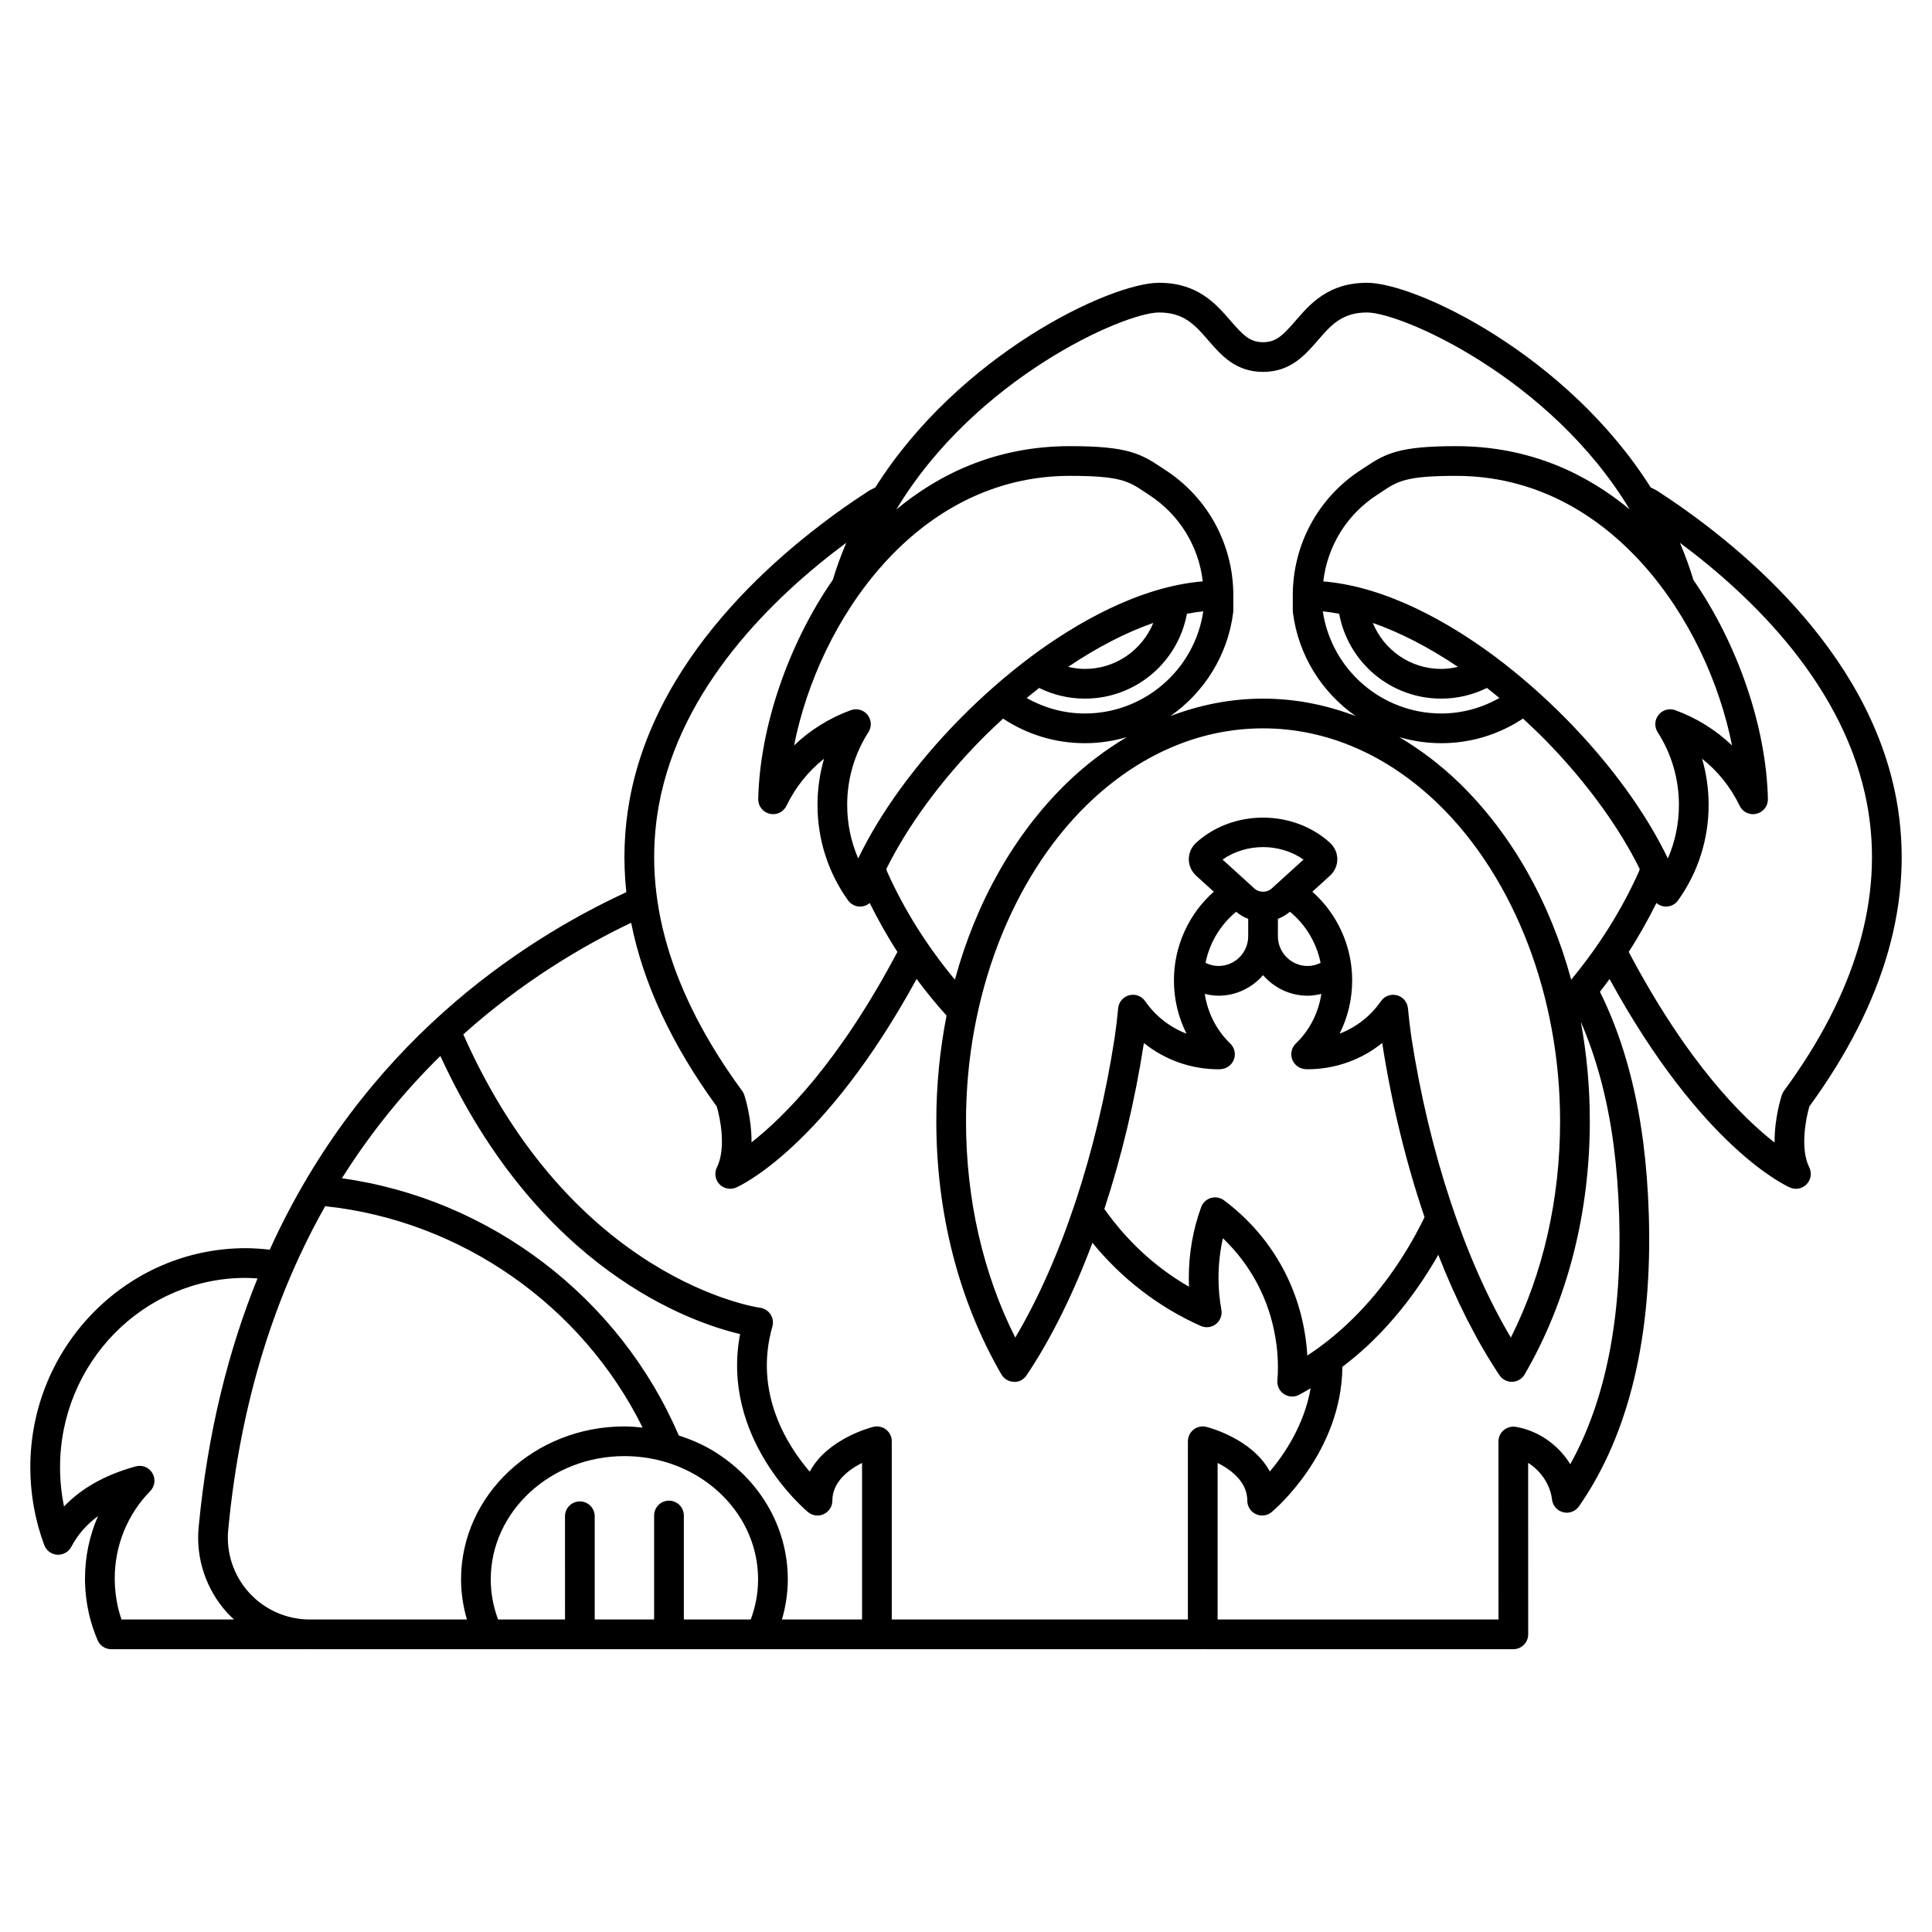 <?xml version="1.0" encoding="UTF-8"?>
<!-- Uploaded to: SVG Repo, www.svgrepo.com, Generator: SVG Repo Mixer Tools -->
<svg fill="#000000" width="800px" height="800px" version="1.1" viewBox="144 144 512 512" xmlns="http://www.w3.org/2000/svg">
 <path d="m623.5 437.22c20.125-27.609 27.895-54.938 23.09-81.242-7.348-40.227-42.871-68.578-63.387-81.898-0.113-0.074-0.238-0.145-0.359-0.203l-1.398-0.711c-22.223-35.191-62.305-54.223-75.172-54.223-10.238 0-15.074 5.586-18.961 10.082-3.227 3.719-5.07 5.664-8.59 5.664s-5.363-1.945-8.594-5.664c-3.883-4.496-8.723-10.082-18.957-10.082-12.984 0-52.992 19.027-75.195 54.23l-1.379 0.699c-0.117 0.062-0.242 0.129-0.359 0.203-20.52 13.32-56.035 41.668-63.387 81.898-1.473 8.066-1.75 16.227-0.867 24.465-28.238 13.051-69.934 40.535-94.496 94.742-2.121-0.234-4.25-0.398-6.383-0.398-31.469 0-57.07 26.047-57.07 58.059 0 7.074 1.238 14.012 3.691 20.617 0.539 1.457 1.887 2.461 3.441 2.559 1.555 0.07 3.019-0.723 3.734-2.102 1.664-3.176 4.027-5.894 7.078-8.141-2.258 5.152-3.453 10.777-3.453 16.586 0 3.188 0.379 6.418 1.125 9.637 0.543 2.238 1.281 4.481 2.207 6.656 0.613 1.457 2.047 2.402 3.625 2.402l52.191-0.004v-0.02c0.121 0 0.242 0.02 0.371 0.02h236.7c0.082 0 0.152-0.043 0.238-0.047v0.051h82.07c1.047 0 2.047-0.414 2.781-1.152 0.734-0.738 1.152-1.738 1.152-2.781l-0.012-45.449c3.379 2.125 5.859 5.762 6.332 9.738 0.191 1.621 1.371 2.957 2.957 3.352 1.574 0.406 3.246-0.23 4.184-1.566 13.297-19.117 19.523-45.18 18.5-77.477-0.207-6.617-0.703-12.984-1.469-18.93-1.961-15.211-5.84-28.625-11.477-39.957 0.883-1.105 1.695-2.254 2.543-3.387 24.48 44.75 46.855 54.848 47.836 55.27 0.504 0.219 1.035 0.324 1.559 0.324 1.059 0 2.094-0.426 2.859-1.227 1.137-1.199 1.402-2.981 0.668-4.461-2.445-4.922-0.934-12.828 0.035-16.133zm-40.203-99.184c3.684 5.731 5.633 12.391 5.633 19.266 0 4.949-1 9.754-2.926 14.191-5.863-12.156-15.191-25-26.863-36.887-6.113-6.195-12.539-11.816-19.113-16.719-11.391-8.441-28.148-18.383-45.344-19.812 1.09-9.34 6.231-17.711 14.203-22.887 0.004-0.004 0.008-0.004 0.012-0.008l1.195-0.793c4.269-2.848 6.41-4.277 19.797-4.277 40.773 0 66.562 38.371 73.113 71.441-4.266-4.082-9.359-7.266-15.039-9.344-1.582-0.582-3.371-0.082-4.426 1.234-1.059 1.32-1.152 3.172-0.242 4.594zm-92.848 165.2c-0.109-2.051-0.34-4.059-0.672-5.988-2.297-14.09-9.902-26.574-21.41-35.152-1.004-0.738-2.297-0.973-3.484-0.613-1.191 0.359-2.144 1.258-2.57 2.43-2.172 5.981-3.269 12.281-3.269 18.742 0 0.781 0.016 1.559 0.051 2.332-8.891-5.098-16.477-12.156-22.43-20.602 4.512-13.703 8.094-28.594 10.48-43.973 5.523 4.449 12.48 6.957 19.77 6.957 0.273 0 0.914 0 1.637-0.242 1.305-0.434 2.285-1.52 2.594-2.863 0.305-1.344-0.113-2.742-1.102-3.699-3.684-3.566-6.008-8.16-6.766-13.168 1.188 0.273 2.398 0.473 3.637 0.473 4.727 0 8.918-2.133 11.809-5.441 2.891 3.309 7.082 5.441 11.809 5.441 1.238 0 2.449-0.195 3.637-0.48-0.758 5.016-3.078 9.605-6.766 13.168-0.988 0.957-1.406 2.363-1.102 3.699 0.309 1.344 1.289 2.426 2.594 2.863 0.723 0.242 1.367 0.242 1.637 0.242 7.293 0 14.25-2.512 19.77-6.957 2.516 16.199 6.363 31.859 11.223 46.16-5.418 11.074-12.301 20.641-20.539 28.359-3.34 3.133-6.871 5.914-10.535 8.312zm-7.789-115.74c1.145-0.422 2.215-1.062 3.188-1.871 4.211 3.469 7.059 8.25 8.121 13.539-1.066 0.523-2.231 0.832-3.438 0.832-4.34 0-7.871-3.531-7.871-7.871zm-1.699-7.996c-1.199 1.082-3.289 1.086-4.484 0l-8.484-7.703c6.297-4.41 15.16-4.41 21.457 0zm-9.363 6.129c0.973 0.809 2.043 1.449 3.188 1.871v4.621c0 4.34-3.531 7.871-7.871 7.871-1.207 0-2.375-0.305-3.438-0.824 1.062-5.285 3.91-10.07 8.121-13.539zm46.441 33.305c-0.383-2.641-0.688-5.203-0.918-7.731-0.152-1.648-1.324-3.027-2.926-3.449-1.602-0.414-3.297 0.211-4.234 1.574-2.727 3.957-6.57 6.918-10.957 8.598 2.18-4.312 3.336-9.125 3.336-14.141 0-9.023-3.891-17.555-10.551-23.477l4.664-4.234c1.238-1.129 1.949-2.723 1.949-4.371 0-1.648-0.711-3.242-1.957-4.375-9.77-8.867-25.676-8.867-35.449 0 0 0-0.004 0-0.004 0.004-1.238 1.125-1.949 2.719-1.949 4.371 0 1.652 0.711 3.242 1.957 4.375l4.66 4.231c-6.66 5.922-10.555 14.453-10.555 23.477 0 5.019 1.152 9.832 3.34 14.141-4.387-1.676-8.234-4.644-10.961-8.602-0.941-1.371-2.633-1.992-4.234-1.574-1.602 0.422-2.769 1.797-2.926 3.449-0.23 2.527-0.539 5.09-0.914 7.695-4.703 30.555-14.195 59.098-26.355 79.578-8.559-17.004-13.051-36.695-13.051-57.371 0-32.883 11.988-64.223 32.066-83.832 13.625-13.25 29.758-20.25 46.652-20.25s33.027 7.004 46.648 20.246c20.086 19.613 32.07 50.957 32.07 83.836 0 20.676-4.496 40.367-13.047 57.371-12.156-20.477-21.648-49.023-26.355-79.539zm-138.91-43.867-0.262-0.734c5.519-11.18 14.309-23.277 25.031-34.199 1.945-1.973 3.93-3.852 5.93-5.695 6.438 4.25 13.883 6.516 21.66 6.516 3.852 0 7.586-0.566 11.129-1.609-5.613 3.328-10.996 7.387-16.039 12.289-13.863 13.535-23.961 31.578-29.52 51.996-7.305-8.816-13.391-18.422-17.93-28.562zm-5.227-41.625c-0.758-0.953-1.898-1.477-3.07-1.477-0.453 0-0.91 0.078-1.355 0.238-5.68 2.078-10.773 5.262-15.039 9.344 6.551-33.07 32.34-71.441 73.113-71.441 13.387 0 15.527 1.43 19.789 4.269l1.195 0.793c0.004 0.004 0.008 0.004 0.012 0.008 7.973 5.176 13.113 13.547 14.203 22.887-17.188 1.434-33.953 11.375-45.348 19.82-6.57 4.894-12.996 10.52-19.113 16.719-11.668 11.883-20.992 24.727-26.855 36.883-1.922-4.434-2.922-9.238-2.922-14.188 0-6.875 1.949-13.535 5.633-19.266 0.91-1.422 0.816-3.273-0.242-4.59zm45.484-7.125c3.75 1.844 7.863 2.828 12.102 2.828 13.461 0 24.676-9.617 27.059-22.488 1.473-0.281 2.926-0.512 4.336-0.648-2.297 15.484-15.66 27.074-31.395 27.074-5.477 0-10.719-1.457-15.406-4.106 1.094-0.91 2.195-1.789 3.305-2.66zm7.688-5.594c7.738-5.215 15.359-9.129 22.562-11.645-2.953 7.18-9.949 12.195-18.148 12.195-1.504 0-2.973-0.219-4.414-0.551zm103.79 30.906c-5.039-4.898-10.422-8.953-16.031-12.281 3.543 1.039 7.273 1.605 11.121 1.605 7.777 0 15.219-2.266 21.652-6.523 2 1.844 3.984 3.723 5.922 5.691 10.723 10.922 19.508 23.008 25.023 34.18l-0.215 0.668c-4.625 10.309-10.699 19.887-17.953 28.656-5.555-20.414-15.656-38.461-29.52-51.996zm-31.969-44.969c2.387 12.871 13.598 22.484 27.059 22.484 4.234 0 8.348-0.988 12.098-2.828 1.105 0.867 2.207 1.746 3.305 2.656-4.684 2.652-9.926 4.109-15.402 4.109-15.734 0-29.098-11.59-31.398-27.07 1.414 0.141 2.867 0.367 4.34 0.648zm8.91 2.422c7.203 2.516 14.824 6.426 22.562 11.645-1.441 0.328-2.91 0.547-4.414 0.547-8.199 0-15.195-5.016-18.148-12.191zm-56.633-82.273c6.641 0 9.598 3.41 13.012 7.359 3.402 3.93 7.258 8.387 14.539 8.387s11.137-4.457 14.539-8.383c3.418-3.953 6.371-7.363 13.012-7.363 9.164 0 48.691 17.398 69.605 52.184-11.254-9.328-26.355-16.758-45.988-16.758-15.07 0-18.648 1.918-24.16 5.594l-1.141 0.754c-11.27 7.32-17.996 19.746-17.996 33.25 0 0.012 0.008 0.023 0.008 0.039v3.949c0 0.164 0.012 0.328 0.031 0.492 1.441 11.438 7.731 21.223 16.629 27.453-7.887-3-16.109-4.621-24.539-4.621s-16.652 1.617-24.543 4.613c8.895-6.231 15.188-16.016 16.629-27.453 0.02-0.164 0.031-0.328 0.031-0.492v-3.949c0-0.012 0.008-0.023 0.008-0.039 0-13.496-6.727-25.922-17.996-33.246l-1.141-0.754c-5.508-3.672-9.086-5.59-24.156-5.59-19.641 0-34.746 7.438-46 16.77 20.891-34.793 60.367-52.195 69.617-52.195zm-132.57 130.58c5.731-31.371 30.395-55.234 49.676-69.562-1.352 3.176-2.551 6.445-3.574 9.828-11.785 17.027-19.34 39.012-19.766 58.082-0.043 1.855 1.215 3.484 3.019 3.918 1.812 0.441 3.66-0.453 4.469-2.117 2.379-4.934 5.781-9.172 9.957-12.469-1.148 3.945-1.738 8.055-1.738 12.23 0 9.148 2.797 17.898 8.098 25.309 0.746 1.039 1.941 1.645 3.199 1.645 0.172 0 0.348-0.012 0.52-0.035 0.758-0.102 1.453-0.43 2.016-0.91 2.227 4.441 4.633 8.785 7.344 12.953-15.5 29.332-30.242 43.895-38.66 50.465 0.051-6.481-1.797-12.184-1.918-12.543-0.129-0.395-0.32-0.758-0.566-1.09-19.078-25.977-26.508-51.449-22.074-75.703zm-57.902 66.445c26.066 56.684 66.238 70.59 79.43 73.707-5.223 27.441 17.004 46.348 17.996 47.176 1.176 0.973 2.809 1.188 4.188 0.539 1.383-0.645 2.269-2.035 2.269-3.562 0-4.981 4.269-8.188 7.871-10.008v41.496h-21.23c0.996-3.441 1.551-6.988 1.551-10.625 0-13.891-7.465-26.672-19.984-34.191-2.797-1.672-5.812-2.938-8.914-3.961-15.684-36.594-50.012-62.695-89.27-68.152 7.961-12.652 16.879-23.367 26.094-32.418zm60.586 117.86c-2.176 0-3.938 1.758-3.938 3.938v27.551h-15.742v-27.355c0-2.176-1.758-3.938-3.938-3.938-2.176 0-3.938 1.758-3.938 3.938l0.004 27.355h-17.734c-1.27-3.402-1.945-6.957-1.945-10.625 0-18.016 15.891-32.672 35.422-32.672 6.875 0 13.539 1.812 19.27 5.234 10.117 6.078 16.152 16.336 16.152 27.438 0 3.668-0.676 7.223-1.945 10.625h-17.73v-27.551c0-2.18-1.762-3.938-3.938-3.938zm-145.09 31.488c-0.344-1.004-0.637-2.012-0.883-3.008-0.602-2.598-0.91-5.231-0.91-7.816 0-8.762 3.34-17 9.41-23.203 1.25-1.277 1.484-3.246 0.559-4.785-0.93-1.539-2.773-2.254-4.496-1.734l-0.445 0.125c-7.75 2.203-13.93 5.711-18.461 10.469-0.699-3.402-1.055-6.875-1.055-10.391 0-27.672 22.07-50.184 49.199-50.184 1.043 0 2.082 0.078 3.125 0.145-7.617 18.832-13.211 40.645-15.598 65.961-0.781 8.242 1.977 16.488 7.559 22.625 0.578 0.633 1.191 1.219 1.82 1.797zm33.824-7.098c-4.094-4.504-6.117-10.547-5.547-16.59 3.312-35.121 12.961-63.297 25.703-85.84 36.051 3.816 68.117 26.312 84.129 58.68-1.598-0.168-3.199-0.32-4.824-0.32-23.871 0-43.297 18.188-43.297 40.543 0 3.637 0.555 7.184 1.551 10.625h-41.68c-6.086 0-11.934-2.586-16.035-7.098zm250.3-43.238c-0.957 0.742-1.516 1.891-1.516 3.102v47.23l-78.477 0.004v-47.234c0-1.211-0.559-2.359-1.516-3.102-0.957-0.746-2.203-1.02-3.375-0.715-0.609 0.148-12.219 3.16-16.848 11.883-5.93-6.906-14.918-20.926-9.902-38.469 0.316-1.102 0.129-2.289-0.5-3.246-0.633-0.961-1.656-1.594-2.793-1.734-0.5-0.062-49.617-7.023-78.617-72.441 15.484-13.875 31.352-23.316 44.48-29.582 3.195 16.027 10.75 32.309 22.691 48.688 0.977 3.289 2.5 11.176 0.039 16.133-0.734 1.48-0.469 3.258 0.668 4.461 0.762 0.789 1.801 1.215 2.856 1.215 0.527 0 1.059-0.102 1.559-0.324 0.98-0.422 23.348-10.516 47.836-55.27 2.5 3.336 5.129 6.59 7.941 9.707-1.77 9.008-2.715 18.371-2.715 27.953 0 24.465 5.973 47.68 17.258 67.141 0.684 1.176 1.922 1.914 3.277 1.957 1.359 0.125 2.644-0.613 3.398-1.742 6.547-9.781 12.441-21.746 17.441-35.109 7.719 9.469 17.484 17.027 28.699 22.035 1.328 0.594 2.891 0.406 4.039-0.504 1.148-0.902 1.699-2.375 1.434-3.809-0.504-2.715-0.762-5.547-0.762-8.418 0-3.574 0.395-7.094 1.168-10.508 7.383 7.035 12.266 16.223 13.926 26.418 0.43 2.469 0.652 5.059 0.652 7.703 0 1.18-0.035 2.363-0.141 3.535-0.129 1.438 0.535 2.832 1.73 3.633 0.66 0.441 1.422 0.664 2.188 0.664 0.625 0 1.254-0.148 1.836-0.453 1.031-0.543 2.039-1.152 3.051-1.742-1.68 9.688-6.902 17.445-10.812 22.059-4.648-8.68-16.203-11.68-16.816-11.828-1.172-0.301-2.422-0.035-3.379 0.711zm112.77-56.883c0.848 26.891-3.508 49.062-12.945 66.059-3.164-5.106-8.43-8.879-14.449-9.895-1.121-0.18-2.309 0.129-3.195 0.879-0.887 0.746-1.395 1.852-1.395 3.008l0.012 47.168h-74.438v-41.496c3.602 1.824 7.871 5.031 7.871 10.008 0 1.527 0.887 2.918 2.266 3.562 1.379 0.648 3.016 0.441 4.188-0.539 0.801-0.664 18.527-15.734 18.746-38.496 2.258-1.73 4.481-3.555 6.613-5.547 7.273-6.812 13.551-14.934 18.797-24.137 4.731 12.07 10.199 22.918 16.215 31.914 0.73 1.094 1.961 1.746 3.269 1.746 0.043 0 0.082 0 0.125-0.004 1.359-0.043 2.594-0.781 3.277-1.957 11.301-19.449 17.273-42.664 17.273-67.133 0-9.008-0.82-17.832-2.387-26.336 4.152 9.598 7.137 20.613 8.738 33.023 0.734 5.695 1.211 11.809 1.418 18.172zm43.68-32.871c-0.242 0.332-0.434 0.699-0.566 1.09-0.117 0.363-1.98 6.098-1.918 12.602-8.375-6.5-23.055-20.98-38.66-50.523 2.711-4.168 5.121-8.508 7.344-12.953 0.562 0.48 1.254 0.809 2.016 0.91 0.172 0.023 0.348 0.035 0.52 0.035 1.258 0 2.457-0.605 3.199-1.645 5.297-7.41 8.098-16.16 8.098-25.309 0-4.176-0.586-8.285-1.734-12.227 4.18 3.297 7.586 7.539 9.957 12.469 0.809 1.668 2.66 2.559 4.469 2.117 1.801-0.434 3.059-2.062 3.019-3.918-0.43-19.141-8.039-41.219-19.895-58.27l0.082-0.023c-1.004-3.297-2.184-6.496-3.504-9.602 19.277 14.328 43.922 38.188 49.652 69.543 4.438 24.254-2.992 49.727-22.078 75.703z"/>
</svg>